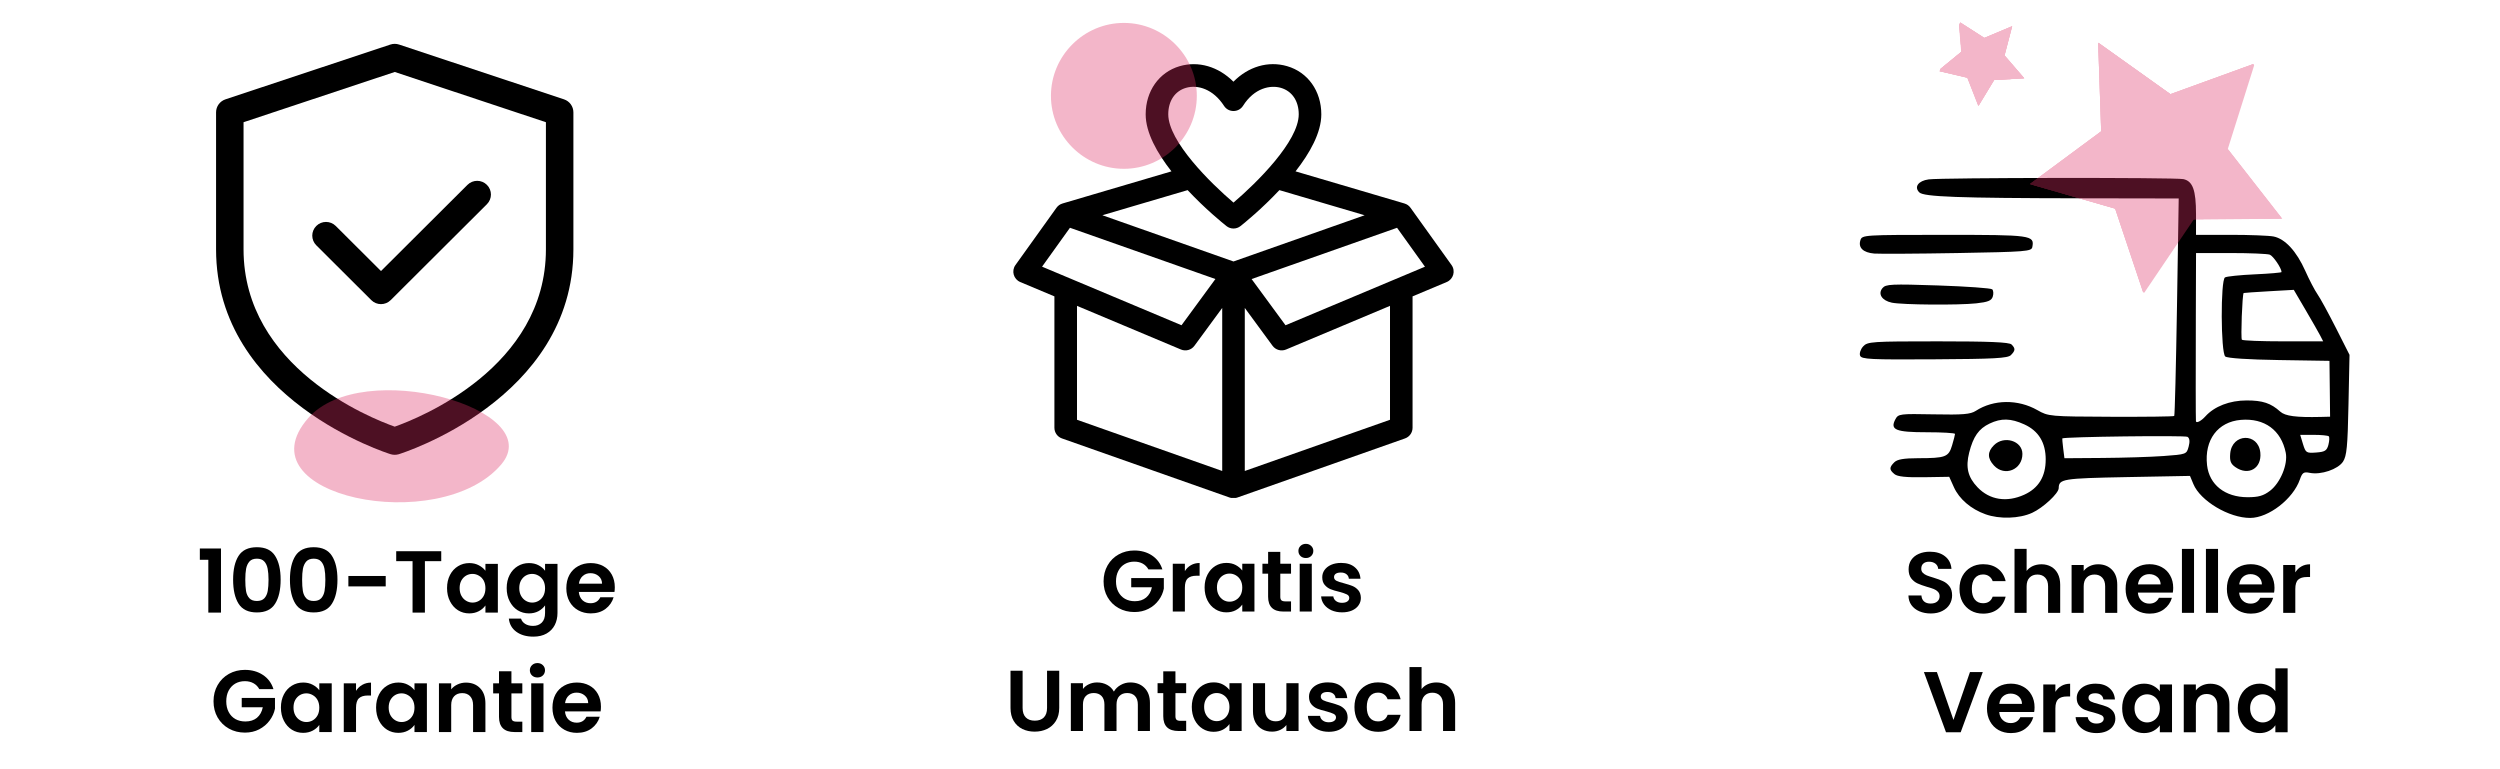 <svg version="1.0" preserveAspectRatio="xMidYMid meet" height="200" viewBox="0 0 487.5 150" zoomAndPan="magnify" width="650" xmlns:xlink="http://www.w3.org/1999/xlink" xmlns="http://www.w3.org/2000/svg"><defs><filter id="e144234774" height="100%" width="100%" y="0%" x="0%"><feColorMatrix color-interpolation-filters="sRGB" values="0 0 0 0 1 0 0 0 0 1 0 0 0 0 1 0 0 0 1 0"></feColorMatrix></filter><g></g><clipPath id="5bf32ca9e7"><path clip-rule="nonzero" d="M 42.133 8.535 L 111.812 8.535 L 111.812 88.703 L 42.133 88.703 Z M 42.133 8.535"></path></clipPath><clipPath id="bd2d0c49b4"><path clip-rule="nonzero" d="M 368 34.594 L 458.191 34.594 L 458.191 101 L 368 101 Z M 368 34.594"></path></clipPath><clipPath id="45117ccb9c"><path clip-rule="nonzero" d="M 362.289 45 L 397 45 L 397 50 L 362.289 50 Z M 362.289 45"></path></clipPath><clipPath id="2a27a26456"><path clip-rule="nonzero" d="M 362.289 66 L 393 66 L 393 71 L 362.289 71 Z M 362.289 66"></path></clipPath><clipPath id="02faec0996"><path clip-rule="nonzero" d="M 387 0.078 L 454 0.078 L 454 62 L 387 62 Z M 387 0.078"></path></clipPath><mask id="d652ae49ca"><g filter="url(#e144234774)"><rect fill-opacity="0.35" height="180" y="-15" fill="#000000" width="585" x="-48.75"></rect></g></mask><clipPath id="d257d88b72"><path clip-rule="nonzero" d="M 9 8 L 59 8 L 59 58 L 9 58 Z M 9 8"></path></clipPath><clipPath id="5d4ab582b8"><path clip-rule="nonzero" d="M 0.328 20.035 L 43.895 -3.355 L 66.223 38.234 L 22.652 61.621 Z M 0.328 20.035"></path></clipPath><clipPath id="ea2d9e302c"><path clip-rule="nonzero" d="M 0.328 20.035 L 43.895 -3.355 L 66.223 38.234 L 22.652 61.621 Z M 0.328 20.035"></path></clipPath><clipPath id="9ea817b320"><path clip-rule="nonzero" d="M 8 8 L 58 8 L 58 58 L 8 58 Z M 8 8"></path></clipPath><clipPath id="054b22bd2c"><path clip-rule="nonzero" d="M 0.328 20.035 L 43.895 -3.355 L 66.223 38.234 L 22.652 61.621 Z M 0.328 20.035"></path></clipPath><clipPath id="a79a2447fa"><path clip-rule="nonzero" d="M 0.328 20.035 L 43.895 -3.355 L 66.223 38.234 L 22.652 61.621 Z M 0.328 20.035"></path></clipPath><clipPath id="f04bcfc4e1"><rect height="62" y="0" width="67" x="0"></rect></clipPath><mask id="a1825cc8bf"><g filter="url(#e144234774)"><rect fill-opacity="0.35" height="180" y="-15" fill="#000000" width="585" x="-48.75"></rect></g></mask><clipPath id="d59e4e205d"><path clip-rule="nonzero" d="M 1 3 L 19 3 L 19 20 L 1 20 Z M 1 3"></path></clipPath><clipPath id="1177c77cc6"><path clip-rule="nonzero" d="M 22.016 6.504 L 15.301 22.375 L 0.812 16.246 L 7.527 0.375 Z M 22.016 6.504"></path></clipPath><clipPath id="1e97916026"><path clip-rule="nonzero" d="M 22.016 6.504 L 15.301 22.375 L 0.812 16.246 L 7.527 0.375 Z M 22.016 6.504"></path></clipPath><clipPath id="58212ce6c9"><rect height="23" y="0" width="23" x="0"></rect></clipPath><clipPath id="a57d27e767"><path clip-rule="nonzero" d="M 197 12 L 284 12 L 284 97.102 L 197 97.102 Z M 197 12"></path></clipPath><mask id="d6cb30b59e"><g filter="url(#e144234774)"><rect fill-opacity="0.35" height="180" y="-15" fill="#000000" width="585" x="-48.75"></rect></g></mask><clipPath id="db59c1ddf0"><path clip-rule="nonzero" d="M 0.934 0.469 L 29.402 0.469 L 29.402 28.922 L 0.934 28.922 Z M 0.934 0.469"></path></clipPath><clipPath id="2aa76640a9"><rect height="29" y="0" width="30" x="0"></rect></clipPath><mask id="d7ae0ee74d"><g filter="url(#e144234774)"><rect fill-opacity="0.35" height="180" y="-15" fill="#000000" width="585" x="-48.75"></rect></g></mask><clipPath id="578064fd67"><path clip-rule="nonzero" d="M 50 37 L 51 37 L 51 38 L 50 38 Z M 50 37"></path></clipPath><clipPath id="7928906a2f"><path clip-rule="nonzero" d="M 17.285 -0.25 L 70.664 17.297 L 50.539 78.508 L -2.84 60.961 Z M 17.285 -0.25"></path></clipPath><clipPath id="6733739865"><path clip-rule="nonzero" d="M 17.285 -0.25 L 70.664 17.297 L 50.539 78.508 L -2.84 60.961 Z M 17.285 -0.25"></path></clipPath><clipPath id="0cd072e718"><path clip-rule="nonzero" d="M 14 27 L 57 27 L 57 49 L 14 49 Z M 14 27"></path></clipPath><clipPath id="669e379fb7"><path clip-rule="nonzero" d="M 17.285 -0.25 L 70.664 17.297 L 50.539 78.508 L -2.84 60.961 Z M 17.285 -0.25"></path></clipPath><clipPath id="f1e8fdf6b2"><path clip-rule="nonzero" d="M 17.285 -0.25 L 70.664 17.297 L 50.539 78.508 L -2.84 60.961 Z M 17.285 -0.25"></path></clipPath><clipPath id="379ca7bf24"><rect height="74" y="0" width="74" x="0"></rect></clipPath><clipPath id="dec3500797"><rect height="48" y="0" width="85" x="0"></rect></clipPath><clipPath id="e28ed74ba4"><rect height="48" y="0" width="91" x="0"></rect></clipPath><clipPath id="85635a5499"><rect height="48" y="0" width="82" x="0"></rect></clipPath></defs><g clip-path="url(#5bf32ca9e7)"><path fill-rule="nonzero" fill-opacity="1" d="M 109.98 19.371 L 77.82 8.688 C 77.266 8.504 76.676 8.504 76.121 8.688 L 43.965 19.371 C 42.871 19.738 42.133 20.754 42.133 21.906 L 42.133 48.617 C 42.133 77.977 75.855 88.473 76.199 88.578 C 76.449 88.652 76.711 88.688 76.973 88.688 C 77.234 88.688 77.496 88.652 77.746 88.578 C 78.09 88.473 111.812 77.977 111.812 48.617 L 111.812 21.906 C 111.812 20.754 111.074 19.738 109.98 19.371 Z M 106.453 48.617 C 106.453 71.672 81.715 81.523 76.973 83.199 C 72.23 81.523 47.492 71.672 47.492 48.617 L 47.492 23.832 L 76.973 14.035 L 106.453 23.832 Z M 106.453 48.617" fill="#000000"></path></g><path fill-rule="nonzero" fill-opacity="1" d="M 65.469 44.059 C 64.418 43.016 62.727 43.016 61.68 44.059 C 60.629 45.105 60.629 46.793 61.68 47.836 L 72.398 58.52 C 72.922 59.043 73.605 59.305 74.293 59.305 C 74.977 59.305 75.664 59.043 76.188 58.52 L 94.945 39.824 C 95.996 38.777 95.996 37.09 94.945 36.047 C 93.898 35 92.207 35 91.156 36.047 L 74.293 52.855 Z M 65.469 44.059" fill="#000000"></path><g clip-path="url(#bd2d0c49b4)"><path fill-rule="nonzero" fill-opacity="1" d="M 455.508 63.957 L 458.156 69.195 L 457.953 78.941 C 457.793 87.074 457.609 88.91 456.891 90.016 C 455.906 91.516 452.586 92.645 450.406 92.207 C 449.215 91.969 448.953 92.145 448.473 93.508 C 447.16 97.289 442.387 100.984 438.797 100.996 C 434.672 101.02 429.062 97.676 427.707 94.387 L 427.047 92.801 L 414.695 93.035 C 402.172 93.277 401.477 93.395 401.449 95.195 C 401.426 96.215 398.391 99.031 396.27 100 C 393.762 101.148 389.902 101.262 387.168 100.281 C 384.344 99.277 382.047 97.305 381.016 95.016 L 380.098 92.977 L 375.164 93.059 C 371.668 93.113 369.996 92.938 369.418 92.449 C 368.387 91.598 368.379 91.16 369.383 90.152 C 369.969 89.57 371.215 89.355 374.062 89.348 C 379.391 89.34 379.977 89.117 380.656 86.848 C 380.969 85.797 381.23 84.789 381.23 84.613 C 381.23 84.438 378.75 84.289 375.73 84.289 C 369.641 84.289 368.504 83.816 369.605 81.75 C 370.168 80.703 370.477 80.668 377.098 80.797 C 382.75 80.91 384.234 80.789 385.273 80.121 C 388.754 77.871 393.5 77.816 397.297 79.98 C 399.426 81.195 399.703 81.223 411.621 81.27 C 418.305 81.297 423.863 81.23 423.973 81.113 C 424.086 81.004 424.32 71.414 424.512 59.805 L 424.848 38.703 L 405.691 38.668 C 381.801 38.629 375.133 38.383 374.262 37.512 C 373.203 36.453 374.066 35.258 376.09 34.98 C 378.668 34.637 424.129 34.59 425.75 34.926 C 427.59 35.32 428.223 37.066 428.223 41.77 L 428.223 45.793 L 434.98 45.793 C 438.691 45.793 442.461 45.941 443.348 46.117 C 445.578 46.562 447.809 48.973 449.516 52.789 C 450.309 54.574 451.387 56.633 451.906 57.371 C 452.426 58.105 454.043 61.07 455.504 63.953 Z M 454.367 81.254 L 454.309 75.812 L 454.246 70.367 L 444.418 70.211 C 438.387 70.117 434.332 69.848 433.926 69.516 C 433.047 68.781 432.992 54.645 433.871 54.098 C 434.203 53.895 436.816 53.625 439.688 53.496 C 442.551 53.367 444.902 53.164 444.902 53.051 C 444.902 52.309 443.285 49.918 442.605 49.66 C 442.152 49.488 438.73 49.344 435.004 49.344 L 428.227 49.344 L 428.188 61.371 C 428.152 72.359 428.16 81.82 428.207 82.141 C 428.273 82.59 429.227 82.105 430.039 81.203 C 431.812 79.234 434.785 78.086 438.098 78.086 C 441.23 78.086 442.816 78.613 444.648 80.266 C 445.617 81.141 447.746 81.414 452.543 81.301 Z M 454.039 86.73 C 454.234 85.98 454.27 85.242 454.113 85.082 C 453.957 84.926 452.637 84.797 451.184 84.797 L 448.539 84.797 L 449.082 86.594 C 449.609 88.305 449.734 88.383 451.656 88.242 C 453.367 88.113 453.73 87.883 454.043 86.73 Z M 453.02 66.562 L 452.434 65.422 C 452.109 64.801 450.816 62.539 449.566 60.406 L 447.289 56.52 L 442.43 56.797 C 439.754 56.953 437.547 57.102 437.512 57.137 C 437.242 57.379 436.918 65.996 437.168 66.246 C 437.344 66.422 440.984 66.562 445.254 66.562 L 453.023 66.562 Z M 442.66 95.699 C 444.672 94.16 446.168 90.531 445.723 88.285 C 444.844 83.887 441.578 81.492 436.984 81.875 C 432.473 82.246 429.824 85.785 430.375 90.707 C 430.809 94.531 433.875 96.949 438.277 96.957 C 440.414 96.957 441.371 96.68 442.66 95.699 Z M 426.785 87.102 C 427.055 86.086 426.98 85.461 426.57 85.184 C 426.098 84.867 402.414 85.172 402.145 85.492 C 402.117 85.527 402.199 86.414 402.324 87.457 L 402.562 89.355 L 409.957 89.301 C 414.027 89.273 419.391 89.105 421.871 88.926 C 426.344 88.598 426.383 88.586 426.781 87.102 Z M 398.914 89.613 C 398.914 86.305 397.527 84.023 394.734 82.754 C 392.102 81.559 390.242 81.512 387.965 82.598 C 385.855 83.602 384.785 85.121 383.988 88.262 C 383.266 91.125 383.734 93.051 385.625 95.027 C 387.977 97.492 391.32 98.02 394.734 96.465 C 397.523 95.195 398.91 92.914 398.91 89.609 Z M 398.914 89.613" fill="#000000"></path></g><path fill-rule="nonzero" fill-opacity="1" d="M 440.766 88.281 C 441.062 91.344 438.422 92.863 435.887 91.078 C 434.984 90.449 434.77 89.875 434.891 88.438 C 435.227 84.465 440.387 84.328 440.766 88.281 Z M 440.766 88.281" fill="#000000"></path><g clip-path="url(#45117ccb9c)"><path fill-rule="nonzero" fill-opacity="1" d="M 379.18 45.797 C 396.23 45.797 396.742 45.863 396.301 48.18 C 396.137 49.027 395.074 49.105 381.734 49.344 C 373.816 49.484 366.5 49.523 365.48 49.445 C 363.312 49.262 362.312 48.297 362.781 46.836 C 363.105 45.816 363.426 45.797 379.18 45.797 Z M 379.18 45.797" fill="#000000"></path></g><g clip-path="url(#2a27a26456)"><path fill-rule="nonzero" fill-opacity="1" d="M 392.25 67.172 C 393.035 67.961 393.008 68.359 392.121 69.25 C 391.512 69.859 388.844 70 377.203 70.066 C 364.691 70.145 362.988 70.062 362.719 69.352 C 362.547 68.914 362.812 68.105 363.309 67.555 C 364.16 66.617 364.934 66.562 377.922 66.562 C 387.914 66.562 391.801 66.727 392.246 67.172 Z M 392.25 67.172" fill="#000000"></path></g><path fill-rule="nonzero" fill-opacity="1" d="M 388.812 86.824 C 390.773 84.855 394.371 85.953 394.371 88.52 C 394.371 91.59 390.902 93.008 388.828 90.781 C 387.527 89.379 387.52 88.109 388.816 86.82 Z M 388.812 86.824" fill="#000000"></path><path fill-rule="nonzero" fill-opacity="1" d="M 388.484 56.418 C 388.719 56.648 388.766 57.289 388.59 57.836 C 388.348 58.625 387.66 58.902 385.383 59.152 C 381.863 59.531 370.918 59.445 368.902 59.02 C 366.969 58.613 366.141 57.309 367.086 56.176 C 367.727 55.406 368.797 55.359 377.926 55.664 C 383.488 55.852 388.246 56.191 388.484 56.418 Z M 388.484 56.418" fill="#000000"></path><g clip-path="url(#02faec0996)"><g mask="url(#d652ae49ca)"><g transform="matrix(1, 0, 0, 1, 387, -0)"><g clip-path="url(#f04bcfc4e1)"><g clip-path="url(#d257d88b72)"><g clip-path="url(#5d4ab582b8)"><g clip-path="url(#ea2d9e302c)"><path fill-rule="nonzero" fill-opacity="1" d="M 22.316 8.41 L 36.379 18.445 L 52.621 12.551 L 47.426 29.035 L 58.062 42.656 L 40.781 42.805 L 31.098 57.129 L 25.617 40.746 L 9.012 35.961 L 22.902 25.684 Z M 22.316 8.41" fill="#dd2e63"></path></g></g></g><g clip-path="url(#9ea817b320)"><g clip-path="url(#054b22bd2c)"><g clip-path="url(#a79a2447fa)"><path fill-rule="nonzero" fill-opacity="1" d="M 22.141 8.336 L 36.215 18.367 L 52.453 12.469 L 47.258 28.957 L 57.887 42.578 L 40.605 42.73 L 30.934 57.051 L 25.449 40.664 L 8.836 35.887 L 22.727 25.609 Z M 22.141 8.336" fill="#dd2e63"></path><path fill-rule="nonzero" fill-opacity="1" d="M 22.141 8.336 L 36.215 18.367 L 52.453 12.469 L 47.258 28.957 L 57.887 42.578 L 40.605 42.73 L 30.934 57.051 L 25.449 40.664 L 8.836 35.887 L 22.727 25.609 Z M 22.141 8.336" fill="#dd2e63"></path><path fill-rule="nonzero" fill-opacity="1" d="M 22.141 8.336 L 36.215 18.367 L 52.453 12.469 L 47.258 28.957 L 57.887 42.578 L 40.605 42.73 L 30.934 57.051 L 25.449 40.664 L 8.836 35.887 L 22.727 25.609 Z M 22.141 8.336" fill="#dd2e63"></path></g></g></g></g></g></g></g><g mask="url(#a1825cc8bf)"><g transform="matrix(1, 0, 0, 1, 376, 1)"><g clip-path="url(#58212ce6c9)"><g clip-path="url(#d59e4e205d)"><g clip-path="url(#1177c77cc6)"><g clip-path="url(#1e97916026)"><path fill-rule="nonzero" fill-opacity="1" d="M 18.664 14.277 L 12.797 14.617 L 9.75 19.645 L 7.609 14.168 L 1.887 12.828 L 6.434 9.102 L 5.941 3.238 L 10.891 6.41 L 16.312 4.137 L 14.824 9.824 Z M 18.664 14.277" fill="#dd2e63"></path><path fill-rule="nonzero" fill-opacity="1" d="M 18.727 14.258 L 12.859 14.602 L 9.812 19.633 L 7.672 14.152 L 1.945 12.809 L 6.496 9.082 L 6.004 3.223 L 10.953 6.398 L 16.375 4.117 L 14.887 9.805 Z M 18.727 14.258" fill="#dd2e63"></path><path fill-rule="nonzero" fill-opacity="1" d="M 18.727 14.258 L 12.859 14.602 L 9.812 19.633 L 7.672 14.152 L 1.945 12.809 L 6.496 9.082 L 6.004 3.223 L 10.953 6.398 L 16.375 4.117 L 14.887 9.805 Z M 18.727 14.258" fill="#dd2e63"></path><path fill-rule="nonzero" fill-opacity="1" d="M 18.727 14.258 L 12.859 14.602 L 9.812 19.633 L 7.672 14.152 L 1.945 12.809 L 6.496 9.082 L 6.004 3.223 L 10.953 6.398 L 16.375 4.117 L 14.887 9.805 Z M 18.727 14.258" fill="#dd2e63"></path></g></g></g></g></g></g><g clip-path="url(#a57d27e767)"><path fill-rule="nonzero" fill-opacity="1" d="M 283.051 51.684 L 275.043 40.508 C 274.75 40.094 274.332 39.816 273.875 39.684 L 273.875 39.68 L 252.629 33.414 C 255.418 29.848 257.656 25.879 257.656 22.293 C 257.656 17.762 255.039 14.074 250.988 12.902 C 247.277 11.82 243.402 13.008 240.52 15.934 C 237.602 13 233.703 11.828 230.016 12.91 C 226 14.09 223.406 17.773 223.406 22.293 C 223.406 25.879 225.645 29.848 228.434 33.414 L 207.188 39.68 L 207.188 39.684 C 206.73 39.816 206.312 40.094 206.02 40.508 L 198.012 51.684 C 197.188 52.832 197.645 54.449 198.949 54.996 L 205.609 57.793 L 205.609 83.414 C 205.609 84.348 206.199 85.184 207.078 85.492 L 239.797 97.027 C 240.266 97.191 240.777 97.195 241.262 97.027 L 273.98 85.492 C 274.859 85.184 275.449 84.348 275.449 83.414 L 275.449 57.793 L 282.109 54.996 C 283.418 54.445 283.871 52.828 283.051 51.684 Z M 231.258 17.133 C 233.562 16.457 236.586 17.391 238.684 20.641 C 239.551 21.992 241.535 21.984 242.395 20.625 C 244.617 17.113 247.758 16.551 249.766 17.129 C 251.949 17.762 253.254 19.691 253.254 22.289 C 253.254 27.57 245.043 35.664 240.531 39.508 C 236.023 35.664 227.812 27.57 227.812 22.289 C 227.812 19.695 229.098 17.766 231.258 17.133 Z M 239.164 44.086 C 239.965 44.723 241.098 44.723 241.898 44.086 C 242.645 43.5 246.035 40.746 249.48 37.074 L 266.102 41.973 L 240.531 50.988 L 214.965 41.973 L 231.586 37.074 C 235.031 40.746 238.422 43.5 239.164 44.086 Z M 208.641 44.414 L 237.004 54.41 L 230.395 63.422 L 203.203 52 Z M 210.016 59.641 L 230.289 68.156 C 231.227 68.547 232.312 68.25 232.914 67.426 L 238.332 60.047 L 238.332 91.84 L 210.016 81.855 Z M 271.051 81.855 L 242.734 91.84 L 242.734 60.047 L 248.148 67.426 C 248.75 68.246 249.84 68.547 250.777 68.156 L 271.051 59.641 Z M 250.676 63.426 L 244.062 54.414 L 272.426 44.418 L 277.867 52.008 Z M 250.676 63.426" fill="#000000"></path></g><g mask="url(#d6cb30b59e)"><g transform="matrix(1, 0, 0, 1, 204, 4)"><g clip-path="url(#2aa76640a9)"><g clip-path="url(#db59c1ddf0)"><path fill-rule="nonzero" fill-opacity="1" d="M 15.156 28.918 C 7.332 28.918 0.934 22.516 0.934 14.695 C 0.934 6.871 7.332 0.469 15.156 0.469 C 22.98 0.469 29.379 6.871 29.379 14.695 C 29.379 22.516 22.98 28.918 15.156 28.918 Z M 15.156 28.918" fill="#dd2e63"></path></g></g></g></g><g mask="url(#d7ae0ee74d)"><g transform="matrix(1, 0, 0, 1, 43, 49)"><g clip-path="url(#379ca7bf24)"><g clip-path="url(#578064fd67)"><g clip-path="url(#7928906a2f)"><g clip-path="url(#6733739865)"><path fill-rule="evenodd" fill-opacity="1" d="M 50.605 37.695 C 50.488 37.707 50.375 37.719 50.262 37.73" fill="#dd2e63"></path></g></g></g><g clip-path="url(#0cd072e718)"><g clip-path="url(#669e379fb7)"><g clip-path="url(#f1e8fdf6b2)"><path fill-rule="evenodd" fill-opacity="1" d="M 17.094 32.535 C 3.816 47.746 42.699 55.719 54.73 41.582 C 63.969 30.727 27.629 20.465 17.094 32.535 Z M 17.094 32.535" fill="#dd2e63"></path></g></g></g></g></g></g><g transform="matrix(1, 0, 0, 1, 37, 101)"><g clip-path="url(#dec3500797)"><g fill-opacity="1" fill="#000000"><g transform="translate(1.343, 18.457)"><g><path d="M 0.625 -10.297 L 0.625 -12.5 L 4.75 -12.5 L 4.75 0 L 2.281 0 L 2.281 -10.297 Z M 0.625 -10.297"></path></g></g></g><g fill-opacity="1" fill="#000000"><g transform="translate(7.552, 18.457)"><g><path d="M 0.906 -6.422 C 0.906 -8.398 1.258 -9.945 1.969 -11.062 C 2.688 -12.188 3.879 -12.75 5.547 -12.75 C 7.203 -12.75 8.383 -12.188 9.094 -11.062 C 9.812 -9.945 10.172 -8.398 10.172 -6.422 C 10.172 -4.43 9.812 -2.867 9.094 -1.734 C 8.383 -0.598 7.203 -0.031 5.547 -0.031 C 3.879 -0.031 2.688 -0.598 1.969 -1.734 C 1.258 -2.867 0.906 -4.43 0.906 -6.422 Z M 7.812 -6.422 C 7.812 -7.266 7.754 -7.973 7.641 -8.547 C 7.535 -9.129 7.316 -9.602 6.984 -9.969 C 6.66 -10.332 6.18 -10.516 5.547 -10.516 C 4.898 -10.516 4.414 -10.332 4.094 -9.969 C 3.77 -9.602 3.551 -9.129 3.438 -8.547 C 3.332 -7.973 3.281 -7.266 3.281 -6.422 C 3.281 -5.547 3.328 -4.812 3.422 -4.219 C 3.523 -3.633 3.742 -3.16 4.078 -2.797 C 4.41 -2.441 4.898 -2.266 5.547 -2.266 C 6.18 -2.266 6.664 -2.441 7 -2.797 C 7.332 -3.16 7.551 -3.633 7.656 -4.219 C 7.758 -4.812 7.812 -5.547 7.812 -6.422 Z M 7.812 -6.422"></path></g></g></g><g fill-opacity="1" fill="#000000"><g transform="translate(18.633, 18.457)"><g><path d="M 0.906 -6.422 C 0.906 -8.398 1.258 -9.945 1.969 -11.062 C 2.688 -12.188 3.879 -12.75 5.547 -12.75 C 7.203 -12.75 8.383 -12.188 9.094 -11.062 C 9.812 -9.945 10.172 -8.398 10.172 -6.422 C 10.172 -4.43 9.812 -2.867 9.094 -1.734 C 8.383 -0.598 7.203 -0.031 5.547 -0.031 C 3.879 -0.031 2.688 -0.598 1.969 -1.734 C 1.258 -2.867 0.906 -4.43 0.906 -6.422 Z M 7.812 -6.422 C 7.812 -7.266 7.754 -7.973 7.641 -8.547 C 7.535 -9.129 7.316 -9.602 6.984 -9.969 C 6.66 -10.332 6.18 -10.516 5.547 -10.516 C 4.898 -10.516 4.414 -10.332 4.094 -9.969 C 3.77 -9.602 3.551 -9.129 3.438 -8.547 C 3.332 -7.973 3.281 -7.266 3.281 -6.422 C 3.281 -5.547 3.328 -4.812 3.422 -4.219 C 3.523 -3.633 3.742 -3.16 4.078 -2.797 C 4.41 -2.441 4.898 -2.266 5.547 -2.266 C 6.18 -2.266 6.664 -2.441 7 -2.797 C 7.332 -3.16 7.551 -3.633 7.656 -4.219 C 7.758 -4.812 7.812 -5.547 7.812 -6.422 Z M 7.812 -6.422"></path></g></g></g><g fill-opacity="1" fill="#000000"><g transform="translate(29.714, 18.457)"><g><path d="M 8.5 -7.141 L 8.5 -5.109 L 1.219 -5.109 L 1.219 -7.141 Z M 8.5 -7.141"></path></g></g></g><g fill-opacity="1" fill="#000000"><g transform="translate(39.714, 18.457)"><g><path d="M 9.328 -11.969 L 9.328 -10.031 L 6.141 -10.031 L 6.141 0 L 3.734 0 L 3.734 -10.031 L 0.547 -10.031 L 0.547 -11.969 Z M 9.328 -11.969"></path></g></g></g><g fill-opacity="1" fill="#000000"><g transform="translate(49.612, 18.457)"><g><path d="M 0.562 -4.781 C 0.562 -5.75 0.754 -6.602 1.141 -7.344 C 1.523 -8.082 2.047 -8.648 2.703 -9.047 C 3.359 -9.453 4.094 -9.656 4.906 -9.656 C 5.613 -9.656 6.234 -9.508 6.766 -9.219 C 7.297 -8.938 7.723 -8.582 8.047 -8.156 L 8.047 -9.5 L 10.469 -9.5 L 10.469 0 L 8.047 0 L 8.047 -1.391 C 7.734 -0.941 7.305 -0.57 6.766 -0.281 C 6.223 0.008 5.598 0.156 4.891 0.156 C 4.086 0.156 3.359 -0.047 2.703 -0.453 C 2.047 -0.867 1.523 -1.453 1.141 -2.203 C 0.754 -2.953 0.562 -3.812 0.562 -4.781 Z M 8.047 -4.75 C 8.047 -5.332 7.93 -5.832 7.703 -6.25 C 7.473 -6.664 7.16 -6.984 6.766 -7.203 C 6.379 -7.43 5.969 -7.547 5.531 -7.547 C 5.082 -7.547 4.664 -7.438 4.281 -7.219 C 3.906 -7 3.598 -6.68 3.359 -6.266 C 3.129 -5.848 3.016 -5.352 3.016 -4.781 C 3.016 -4.207 3.129 -3.707 3.359 -3.281 C 3.598 -2.852 3.91 -2.523 4.297 -2.297 C 4.68 -2.066 5.094 -1.953 5.531 -1.953 C 5.969 -1.953 6.379 -2.062 6.766 -2.281 C 7.16 -2.508 7.473 -2.832 7.703 -3.25 C 7.93 -3.664 8.047 -4.164 8.047 -4.75 Z M 8.047 -4.75"></path></g></g></g><g fill-opacity="1" fill="#000000"><g transform="translate(61.241, 18.457)"><g><path d="M 4.906 -9.656 C 5.613 -9.656 6.234 -9.516 6.766 -9.234 C 7.305 -8.953 7.734 -8.594 8.047 -8.156 L 8.047 -9.5 L 10.469 -9.5 L 10.469 0.062 C 10.469 0.945 10.289 1.734 9.938 2.422 C 9.582 3.117 9.051 3.672 8.344 4.078 C 7.633 4.484 6.773 4.688 5.766 4.688 C 4.41 4.688 3.301 4.367 2.438 3.734 C 1.582 3.109 1.098 2.254 0.984 1.172 L 3.359 1.172 C 3.484 1.598 3.754 1.941 4.172 2.203 C 4.586 2.461 5.098 2.594 5.703 2.594 C 6.398 2.594 6.961 2.383 7.391 1.969 C 7.828 1.551 8.047 0.914 8.047 0.062 L 8.047 -1.406 C 7.734 -0.957 7.305 -0.582 6.766 -0.281 C 6.223 0.008 5.602 0.156 4.906 0.156 C 4.102 0.156 3.367 -0.047 2.703 -0.453 C 2.047 -0.867 1.523 -1.453 1.141 -2.203 C 0.754 -2.953 0.562 -3.812 0.562 -4.781 C 0.562 -5.75 0.754 -6.602 1.141 -7.344 C 1.523 -8.082 2.047 -8.648 2.703 -9.047 C 3.359 -9.453 4.094 -9.656 4.906 -9.656 Z M 8.047 -4.75 C 8.047 -5.332 7.93 -5.832 7.703 -6.25 C 7.473 -6.664 7.16 -6.984 6.766 -7.203 C 6.379 -7.43 5.969 -7.547 5.531 -7.547 C 5.082 -7.547 4.664 -7.438 4.281 -7.219 C 3.906 -7 3.598 -6.68 3.359 -6.266 C 3.129 -5.848 3.016 -5.352 3.016 -4.781 C 3.016 -4.207 3.129 -3.707 3.359 -3.281 C 3.598 -2.852 3.91 -2.523 4.297 -2.297 C 4.68 -2.066 5.094 -1.953 5.531 -1.953 C 5.969 -1.953 6.379 -2.062 6.766 -2.281 C 7.16 -2.508 7.473 -2.832 7.703 -3.25 C 7.93 -3.664 8.047 -4.164 8.047 -4.75 Z M 8.047 -4.75"></path></g></g></g><g fill-opacity="1" fill="#000000"><g transform="translate(72.871, 18.457)"><g><path d="M 10.016 -4.953 C 10.016 -4.609 9.992 -4.301 9.953 -4.031 L 3 -4.031 C 3.062 -3.344 3.301 -2.801 3.719 -2.406 C 4.145 -2.02 4.664 -1.828 5.281 -1.828 C 6.176 -1.828 6.812 -2.211 7.188 -2.984 L 9.781 -2.984 C 9.508 -2.066 8.984 -1.312 8.203 -0.719 C 7.422 -0.133 6.461 0.156 5.328 0.156 C 4.422 0.156 3.602 -0.047 2.875 -0.453 C 2.145 -0.859 1.578 -1.43 1.172 -2.172 C 0.766 -2.922 0.562 -3.781 0.562 -4.75 C 0.562 -5.738 0.758 -6.602 1.156 -7.344 C 1.562 -8.082 2.125 -8.648 2.844 -9.047 C 3.562 -9.453 4.391 -9.656 5.328 -9.656 C 6.234 -9.656 7.039 -9.461 7.75 -9.078 C 8.469 -8.691 9.023 -8.141 9.422 -7.422 C 9.816 -6.703 10.016 -5.879 10.016 -4.953 Z M 7.531 -5.641 C 7.52 -6.266 7.297 -6.758 6.859 -7.125 C 6.422 -7.5 5.891 -7.688 5.266 -7.688 C 4.672 -7.688 4.172 -7.504 3.766 -7.141 C 3.359 -6.785 3.109 -6.285 3.016 -5.641 Z M 7.531 -5.641"></path></g></g></g><g fill-opacity="1" fill="#000000"><g transform="translate(4.043, 41.75)"><g><path d="M 9.516 -8.375 C 9.242 -8.875 8.867 -9.254 8.391 -9.516 C 7.91 -9.785 7.348 -9.922 6.703 -9.922 C 5.992 -9.922 5.363 -9.758 4.812 -9.438 C 4.27 -9.113 3.844 -8.656 3.531 -8.062 C 3.227 -7.469 3.078 -6.781 3.078 -6 C 3.078 -5.195 3.234 -4.5 3.547 -3.906 C 3.859 -3.312 4.297 -2.852 4.859 -2.531 C 5.422 -2.219 6.07 -2.062 6.812 -2.062 C 7.727 -2.062 8.477 -2.301 9.062 -2.781 C 9.645 -3.27 10.023 -3.953 10.203 -4.828 L 6.094 -4.828 L 6.094 -6.656 L 12.578 -6.656 L 12.578 -4.562 C 12.41 -3.727 12.062 -2.957 11.531 -2.25 C 11.008 -1.539 10.332 -0.969 9.5 -0.531 C 8.676 -0.102 7.75 0.109 6.719 0.109 C 5.57 0.109 4.531 -0.148 3.594 -0.672 C 2.664 -1.191 1.93 -1.914 1.391 -2.844 C 0.859 -3.77 0.594 -4.82 0.594 -6 C 0.594 -7.176 0.859 -8.227 1.391 -9.156 C 1.93 -10.094 2.664 -10.82 3.594 -11.344 C 4.531 -11.863 5.566 -12.125 6.703 -12.125 C 8.055 -12.125 9.227 -11.797 10.219 -11.141 C 11.219 -10.484 11.906 -9.562 12.281 -8.375 Z M 9.516 -8.375"></path></g></g></g><g fill-opacity="1" fill="#000000"><g transform="translate(17.217, 41.75)"><g><path d="M 0.562 -4.781 C 0.562 -5.75 0.754 -6.602 1.141 -7.344 C 1.523 -8.082 2.047 -8.648 2.703 -9.047 C 3.359 -9.453 4.094 -9.656 4.906 -9.656 C 5.613 -9.656 6.234 -9.508 6.766 -9.219 C 7.297 -8.938 7.723 -8.582 8.047 -8.156 L 8.047 -9.5 L 10.469 -9.5 L 10.469 0 L 8.047 0 L 8.047 -1.391 C 7.734 -0.941 7.305 -0.57 6.766 -0.281 C 6.223 0.008 5.598 0.156 4.891 0.156 C 4.086 0.156 3.359 -0.047 2.703 -0.453 C 2.047 -0.867 1.523 -1.453 1.141 -2.203 C 0.754 -2.953 0.562 -3.812 0.562 -4.781 Z M 8.047 -4.75 C 8.047 -5.332 7.93 -5.832 7.703 -6.25 C 7.473 -6.664 7.16 -6.984 6.766 -7.203 C 6.379 -7.43 5.969 -7.547 5.531 -7.547 C 5.082 -7.547 4.664 -7.438 4.281 -7.219 C 3.906 -7 3.598 -6.68 3.359 -6.266 C 3.129 -5.848 3.016 -5.352 3.016 -4.781 C 3.016 -4.207 3.129 -3.707 3.359 -3.281 C 3.598 -2.852 3.91 -2.523 4.297 -2.297 C 4.68 -2.066 5.094 -1.953 5.531 -1.953 C 5.969 -1.953 6.379 -2.062 6.766 -2.281 C 7.16 -2.508 7.473 -2.832 7.703 -3.25 C 7.93 -3.664 8.047 -4.164 8.047 -4.75 Z M 8.047 -4.75"></path></g></g></g><g fill-opacity="1" fill="#000000"><g transform="translate(28.847, 41.75)"><g><path d="M 3.578 -8.031 C 3.891 -8.531 4.297 -8.922 4.797 -9.203 C 5.297 -9.492 5.863 -9.641 6.5 -9.641 L 6.5 -7.125 L 5.875 -7.125 C 5.113 -7.125 4.539 -6.945 4.156 -6.594 C 3.77 -6.238 3.578 -5.617 3.578 -4.734 L 3.578 0 L 1.188 0 L 1.188 -9.5 L 3.578 -9.5 Z M 3.578 -8.031"></path></g></g></g><g fill-opacity="1" fill="#000000"><g transform="translate(35.776, 41.75)"><g><path d="M 0.562 -4.781 C 0.562 -5.75 0.754 -6.602 1.141 -7.344 C 1.523 -8.082 2.047 -8.648 2.703 -9.047 C 3.359 -9.453 4.094 -9.656 4.906 -9.656 C 5.613 -9.656 6.234 -9.508 6.766 -9.219 C 7.297 -8.938 7.723 -8.582 8.047 -8.156 L 8.047 -9.5 L 10.469 -9.5 L 10.469 0 L 8.047 0 L 8.047 -1.391 C 7.734 -0.941 7.305 -0.57 6.766 -0.281 C 6.223 0.008 5.598 0.156 4.891 0.156 C 4.086 0.156 3.359 -0.047 2.703 -0.453 C 2.047 -0.867 1.523 -1.453 1.141 -2.203 C 0.754 -2.953 0.562 -3.812 0.562 -4.781 Z M 8.047 -4.75 C 8.047 -5.332 7.93 -5.832 7.703 -6.25 C 7.473 -6.664 7.16 -6.984 6.766 -7.203 C 6.379 -7.43 5.969 -7.547 5.531 -7.547 C 5.082 -7.547 4.664 -7.438 4.281 -7.219 C 3.906 -7 3.598 -6.68 3.359 -6.266 C 3.129 -5.848 3.016 -5.352 3.016 -4.781 C 3.016 -4.207 3.129 -3.707 3.359 -3.281 C 3.598 -2.852 3.91 -2.523 4.297 -2.297 C 4.68 -2.066 5.094 -1.953 5.531 -1.953 C 5.969 -1.953 6.379 -2.062 6.766 -2.281 C 7.16 -2.508 7.473 -2.832 7.703 -3.25 C 7.93 -3.664 8.047 -4.164 8.047 -4.75 Z M 8.047 -4.75"></path></g></g></g><g fill-opacity="1" fill="#000000"><g transform="translate(47.406, 41.75)"><g><path d="M 6.453 -9.641 C 7.586 -9.641 8.504 -9.281 9.203 -8.562 C 9.898 -7.852 10.25 -6.859 10.25 -5.578 L 10.25 0 L 7.844 0 L 7.844 -5.25 C 7.844 -6 7.648 -6.578 7.266 -6.984 C 6.891 -7.391 6.379 -7.594 5.734 -7.594 C 5.066 -7.594 4.539 -7.391 4.156 -6.984 C 3.77 -6.578 3.578 -6 3.578 -5.25 L 3.578 0 L 1.188 0 L 1.188 -9.5 L 3.578 -9.5 L 3.578 -8.328 C 3.898 -8.734 4.312 -9.051 4.812 -9.281 C 5.312 -9.52 5.859 -9.641 6.453 -9.641 Z M 6.453 -9.641"></path></g></g></g><g fill-opacity="1" fill="#000000"><g transform="translate(58.744, 41.75)"><g><path d="M 3.984 -7.531 L 3.984 -2.938 C 3.984 -2.613 4.055 -2.379 4.203 -2.234 C 4.359 -2.098 4.625 -2.031 5 -2.031 L 6.109 -2.031 L 6.109 0 L 4.594 0 C 2.57 0 1.562 -0.984 1.562 -2.953 L 1.562 -7.531 L 0.422 -7.531 L 0.422 -9.5 L 1.562 -9.5 L 1.562 -11.859 L 3.984 -11.859 L 3.984 -9.5 L 6.109 -9.5 L 6.109 -7.531 Z M 3.984 -7.531"></path></g></g></g><g fill-opacity="1" fill="#000000"><g transform="translate(65.4, 41.75)"><g><path d="M 2.406 -10.641 C 1.977 -10.641 1.625 -10.77 1.344 -11.031 C 1.062 -11.301 0.922 -11.641 0.922 -12.047 C 0.922 -12.441 1.062 -12.773 1.344 -13.047 C 1.625 -13.316 1.977 -13.453 2.406 -13.453 C 2.82 -13.453 3.172 -13.316 3.453 -13.047 C 3.734 -12.773 3.875 -12.441 3.875 -12.047 C 3.875 -11.641 3.734 -11.301 3.453 -11.031 C 3.172 -10.77 2.82 -10.641 2.406 -10.641 Z M 3.578 -9.5 L 3.578 0 L 1.188 0 L 1.188 -9.5 Z M 3.578 -9.5"></path></g></g></g><g fill-opacity="1" fill="#000000"><g transform="translate(70.168, 41.75)"><g><path d="M 10.016 -4.953 C 10.016 -4.609 9.992 -4.301 9.953 -4.031 L 3 -4.031 C 3.062 -3.344 3.301 -2.801 3.719 -2.406 C 4.145 -2.02 4.664 -1.828 5.281 -1.828 C 6.176 -1.828 6.812 -2.211 7.188 -2.984 L 9.781 -2.984 C 9.508 -2.066 8.984 -1.312 8.203 -0.719 C 7.422 -0.133 6.461 0.156 5.328 0.156 C 4.422 0.156 3.602 -0.047 2.875 -0.453 C 2.145 -0.859 1.578 -1.43 1.172 -2.172 C 0.766 -2.922 0.562 -3.781 0.562 -4.75 C 0.562 -5.738 0.758 -6.602 1.156 -7.344 C 1.562 -8.082 2.125 -8.648 2.844 -9.047 C 3.562 -9.453 4.391 -9.656 5.328 -9.656 C 6.234 -9.656 7.039 -9.461 7.75 -9.078 C 8.469 -8.691 9.023 -8.141 9.422 -7.422 C 9.816 -6.703 10.016 -5.879 10.016 -4.953 Z M 7.531 -5.641 C 7.52 -6.266 7.297 -6.758 6.859 -7.125 C 6.422 -7.5 5.891 -7.688 5.266 -7.688 C 4.672 -7.688 4.172 -7.504 3.766 -7.141 C 3.359 -6.785 3.109 -6.285 3.016 -5.641 Z M 7.531 -5.641"></path></g></g></g></g></g><g transform="matrix(1, 0, 0, 1, 195, 101)"><g clip-path="url(#e28ed74ba4)"><g fill-opacity="1" fill="#000000"><g transform="translate(19.604, 18.253)"><g><path d="M 9.344 -8.219 C 9.07 -8.707 8.703 -9.082 8.234 -9.344 C 7.766 -9.602 7.211 -9.734 6.578 -9.734 C 5.891 -9.734 5.273 -9.578 4.734 -9.266 C 4.191 -8.953 3.77 -8.504 3.469 -7.922 C 3.164 -7.336 3.016 -6.66 3.016 -5.891 C 3.016 -5.109 3.164 -4.426 3.469 -3.844 C 3.781 -3.258 4.211 -2.805 4.766 -2.484 C 5.316 -2.172 5.957 -2.016 6.688 -2.016 C 7.582 -2.016 8.316 -2.254 8.891 -2.734 C 9.461 -3.211 9.836 -3.879 10.016 -4.734 L 5.984 -4.734 L 5.984 -6.531 L 12.344 -6.531 L 12.344 -4.484 C 12.188 -3.66 11.848 -2.898 11.328 -2.203 C 10.816 -1.504 10.156 -0.945 9.344 -0.531 C 8.531 -0.113 7.617 0.094 6.609 0.094 C 5.473 0.094 4.445 -0.16 3.531 -0.672 C 2.613 -1.18 1.895 -1.891 1.375 -2.797 C 0.852 -3.703 0.594 -4.734 0.594 -5.891 C 0.594 -7.047 0.852 -8.082 1.375 -9 C 1.895 -9.914 2.613 -10.629 3.531 -11.141 C 4.445 -11.648 5.461 -11.906 6.578 -11.906 C 7.91 -11.906 9.062 -11.582 10.031 -10.938 C 11.008 -10.289 11.688 -9.383 12.062 -8.219 Z M 9.344 -8.219"></path></g></g></g><g fill-opacity="1" fill="#000000"><g transform="translate(32.535, 18.253)"><g><path d="M 3.516 -7.891 C 3.816 -8.379 4.211 -8.766 4.703 -9.047 C 5.191 -9.328 5.754 -9.469 6.391 -9.469 L 6.391 -6.984 L 5.766 -6.984 C 5.023 -6.984 4.461 -6.812 4.078 -6.469 C 3.703 -6.125 3.516 -5.52 3.516 -4.656 L 3.516 0 L 1.156 0 L 1.156 -9.328 L 3.516 -9.328 Z M 3.516 -7.891"></path></g></g></g><g fill-opacity="1" fill="#000000"><g transform="translate(39.336, 18.253)"><g><path d="M 0.562 -4.703 C 0.562 -5.641 0.75 -6.473 1.125 -7.203 C 1.5 -7.93 2.008 -8.492 2.656 -8.891 C 3.301 -9.285 4.02 -9.484 4.812 -9.484 C 5.508 -9.484 6.117 -9.344 6.641 -9.062 C 7.16 -8.781 7.582 -8.426 7.906 -8 L 7.906 -9.328 L 10.281 -9.328 L 10.281 0 L 7.906 0 L 7.906 -1.359 C 7.594 -0.922 7.172 -0.555 6.641 -0.266 C 6.109 0.016 5.492 0.156 4.797 0.156 C 4.016 0.156 3.301 -0.047 2.656 -0.453 C 2.008 -0.859 1.5 -1.426 1.125 -2.156 C 0.75 -2.895 0.562 -3.742 0.562 -4.703 Z M 7.906 -4.672 C 7.906 -5.242 7.789 -5.734 7.562 -6.141 C 7.332 -6.547 7.023 -6.859 6.641 -7.078 C 6.266 -7.297 5.859 -7.406 5.422 -7.406 C 4.984 -7.406 4.578 -7.297 4.203 -7.078 C 3.836 -6.867 3.539 -6.562 3.312 -6.156 C 3.082 -5.75 2.969 -5.266 2.969 -4.703 C 2.969 -4.141 3.082 -3.645 3.312 -3.219 C 3.539 -2.801 3.844 -2.477 4.219 -2.25 C 4.594 -2.031 4.992 -1.922 5.422 -1.922 C 5.859 -1.922 6.266 -2.031 6.641 -2.25 C 7.023 -2.469 7.332 -2.781 7.562 -3.188 C 7.789 -3.602 7.906 -4.098 7.906 -4.672 Z M 7.906 -4.672"></path></g></g></g><g fill-opacity="1" fill="#000000"><g transform="translate(50.751, 18.253)"><g><path d="M 3.906 -7.391 L 3.906 -2.875 C 3.906 -2.562 3.977 -2.332 4.125 -2.188 C 4.281 -2.051 4.539 -1.984 4.906 -1.984 L 6 -1.984 L 6 0 L 4.516 0 C 2.523 0 1.531 -0.961 1.531 -2.891 L 1.531 -7.391 L 0.422 -7.391 L 0.422 -9.328 L 1.531 -9.328 L 1.531 -11.641 L 3.906 -11.641 L 3.906 -9.328 L 6 -9.328 L 6 -7.391 Z M 3.906 -7.391"></path></g></g></g><g fill-opacity="1" fill="#000000"><g transform="translate(57.284, 18.253)"><g><path d="M 2.359 -10.438 C 1.941 -10.438 1.594 -10.566 1.312 -10.828 C 1.039 -11.098 0.906 -11.43 0.906 -11.828 C 0.906 -12.211 1.039 -12.535 1.312 -12.797 C 1.594 -13.066 1.941 -13.203 2.359 -13.203 C 2.773 -13.203 3.117 -13.066 3.391 -12.797 C 3.672 -12.535 3.812 -12.211 3.812 -11.828 C 3.812 -11.43 3.672 -11.098 3.391 -10.828 C 3.117 -10.566 2.773 -10.438 2.359 -10.438 Z M 3.516 -9.328 L 3.516 0 L 1.156 0 L 1.156 -9.328 Z M 3.516 -9.328"></path></g></g></g><g fill-opacity="1" fill="#000000"><g transform="translate(61.964, 18.253)"><g><path d="M 4.734 0.156 C 3.973 0.156 3.285 0.02 2.672 -0.25 C 2.066 -0.531 1.586 -0.906 1.234 -1.375 C 0.879 -1.852 0.688 -2.379 0.656 -2.953 L 3.031 -2.953 C 3.07 -2.586 3.25 -2.285 3.562 -2.047 C 3.875 -1.816 4.258 -1.703 4.719 -1.703 C 5.164 -1.703 5.516 -1.789 5.766 -1.969 C 6.016 -2.145 6.141 -2.375 6.141 -2.656 C 6.141 -2.957 5.984 -3.188 5.672 -3.344 C 5.367 -3.5 4.883 -3.664 4.219 -3.844 C 3.52 -4.008 2.945 -4.18 2.5 -4.359 C 2.062 -4.535 1.68 -4.812 1.359 -5.188 C 1.035 -5.562 0.875 -6.062 0.875 -6.688 C 0.875 -7.207 1.02 -7.676 1.312 -8.094 C 1.613 -8.52 2.039 -8.859 2.594 -9.109 C 3.156 -9.359 3.812 -9.484 4.562 -9.484 C 5.676 -9.484 6.562 -9.203 7.219 -8.641 C 7.883 -8.086 8.254 -7.344 8.328 -6.406 L 6.062 -6.406 C 6.031 -6.77 5.875 -7.062 5.594 -7.281 C 5.32 -7.5 4.957 -7.609 4.5 -7.609 C 4.07 -7.609 3.742 -7.531 3.516 -7.375 C 3.285 -7.219 3.172 -7 3.172 -6.719 C 3.172 -6.406 3.328 -6.164 3.641 -6 C 3.953 -5.844 4.441 -5.68 5.109 -5.516 C 5.773 -5.336 6.328 -5.16 6.766 -4.984 C 7.203 -4.805 7.582 -4.531 7.906 -4.156 C 8.227 -3.781 8.395 -3.281 8.406 -2.656 C 8.406 -2.125 8.254 -1.645 7.953 -1.219 C 7.66 -0.789 7.234 -0.453 6.672 -0.203 C 6.117 0.035 5.473 0.156 4.734 0.156 Z M 4.734 0.156"></path></g></g></g><g fill-opacity="1" fill="#000000"><g transform="translate(0.925, 41.546)"><g><path d="M 3.484 -11.75 L 3.484 -4.484 C 3.484 -3.68 3.691 -3.066 4.109 -2.641 C 4.523 -2.223 5.109 -2.016 5.859 -2.016 C 6.617 -2.016 7.207 -2.223 7.625 -2.641 C 8.039 -3.066 8.25 -3.68 8.25 -4.484 L 8.25 -11.75 L 10.625 -11.75 L 10.625 -4.5 C 10.625 -3.5 10.406 -2.648 9.969 -1.953 C 9.539 -1.266 8.961 -0.742 8.234 -0.391 C 7.516 -0.047 6.711 0.125 5.828 0.125 C 4.953 0.125 4.156 -0.047 3.438 -0.391 C 2.727 -0.742 2.164 -1.266 1.75 -1.953 C 1.332 -2.648 1.125 -3.5 1.125 -4.5 L 1.125 -11.75 Z M 3.484 -11.75"></path></g></g></g><g fill-opacity="1" fill="#000000"><g transform="translate(12.66, 41.546)"><g><path d="M 12.75 -9.469 C 13.895 -9.469 14.816 -9.113 15.516 -8.406 C 16.223 -7.707 16.578 -6.727 16.578 -5.469 L 16.578 0 L 14.219 0 L 14.219 -5.156 C 14.219 -5.883 14.031 -6.441 13.656 -6.828 C 13.289 -7.211 12.785 -7.406 12.141 -7.406 C 11.504 -7.406 11 -7.211 10.625 -6.828 C 10.25 -6.441 10.062 -5.883 10.062 -5.156 L 10.062 0 L 7.703 0 L 7.703 -5.156 C 7.703 -5.883 7.516 -6.441 7.141 -6.828 C 6.766 -7.211 6.258 -7.406 5.625 -7.406 C 4.977 -7.406 4.461 -7.211 4.078 -6.828 C 3.703 -6.441 3.516 -5.883 3.516 -5.156 L 3.516 0 L 1.156 0 L 1.156 -9.328 L 3.516 -9.328 L 3.516 -8.203 C 3.816 -8.598 4.207 -8.906 4.688 -9.125 C 5.164 -9.352 5.691 -9.469 6.266 -9.469 C 6.992 -9.469 7.645 -9.312 8.219 -9 C 8.789 -8.695 9.234 -8.258 9.547 -7.688 C 9.848 -8.219 10.285 -8.645 10.859 -8.969 C 11.441 -9.301 12.07 -9.469 12.75 -9.469 Z M 12.75 -9.469"></path></g></g></g><g fill-opacity="1" fill="#000000"><g transform="translate(30.304, 41.546)"><g><path d="M 3.906 -7.391 L 3.906 -2.875 C 3.906 -2.562 3.977 -2.332 4.125 -2.188 C 4.281 -2.051 4.539 -1.984 4.906 -1.984 L 6 -1.984 L 6 0 L 4.516 0 C 2.523 0 1.531 -0.961 1.531 -2.891 L 1.531 -7.391 L 0.422 -7.391 L 0.422 -9.328 L 1.531 -9.328 L 1.531 -11.641 L 3.906 -11.641 L 3.906 -9.328 L 6 -9.328 L 6 -7.391 Z M 3.906 -7.391"></path></g></g></g><g fill-opacity="1" fill="#000000"><g transform="translate(36.837, 41.546)"><g><path d="M 0.562 -4.703 C 0.562 -5.641 0.75 -6.473 1.125 -7.203 C 1.5 -7.93 2.008 -8.492 2.656 -8.891 C 3.301 -9.285 4.02 -9.484 4.812 -9.484 C 5.508 -9.484 6.117 -9.344 6.641 -9.062 C 7.16 -8.781 7.582 -8.426 7.906 -8 L 7.906 -9.328 L 10.281 -9.328 L 10.281 0 L 7.906 0 L 7.906 -1.359 C 7.594 -0.922 7.172 -0.555 6.641 -0.266 C 6.109 0.016 5.492 0.156 4.797 0.156 C 4.016 0.156 3.301 -0.047 2.656 -0.453 C 2.008 -0.859 1.5 -1.426 1.125 -2.156 C 0.75 -2.895 0.562 -3.742 0.562 -4.703 Z M 7.906 -4.672 C 7.906 -5.242 7.789 -5.734 7.562 -6.141 C 7.332 -6.547 7.023 -6.859 6.641 -7.078 C 6.266 -7.297 5.859 -7.406 5.422 -7.406 C 4.984 -7.406 4.578 -7.297 4.203 -7.078 C 3.836 -6.867 3.539 -6.562 3.312 -6.156 C 3.082 -5.75 2.969 -5.266 2.969 -4.703 C 2.969 -4.141 3.082 -3.645 3.312 -3.219 C 3.539 -2.801 3.844 -2.477 4.219 -2.25 C 4.594 -2.031 4.992 -1.922 5.422 -1.922 C 5.859 -1.922 6.266 -2.031 6.641 -2.25 C 7.023 -2.469 7.332 -2.781 7.562 -3.188 C 7.789 -3.602 7.906 -4.098 7.906 -4.672 Z M 7.906 -4.672"></path></g></g></g><g fill-opacity="1" fill="#000000"><g transform="translate(48.251, 41.546)"><g><path d="M 9.969 -9.328 L 9.969 0 L 7.594 0 L 7.594 -1.172 C 7.289 -0.773 6.895 -0.457 6.406 -0.219 C 5.914 0.008 5.383 0.125 4.812 0.125 C 4.082 0.125 3.438 -0.031 2.875 -0.344 C 2.312 -0.656 1.867 -1.109 1.547 -1.703 C 1.234 -2.305 1.078 -3.023 1.078 -3.859 L 1.078 -9.328 L 3.438 -9.328 L 3.438 -4.188 C 3.438 -3.445 3.617 -2.879 3.984 -2.484 C 4.359 -2.086 4.867 -1.891 5.516 -1.891 C 6.16 -1.891 6.664 -2.086 7.031 -2.484 C 7.406 -2.879 7.594 -3.445 7.594 -4.188 L 7.594 -9.328 Z M 9.969 -9.328"></path></g></g></g><g fill-opacity="1" fill="#000000"><g transform="translate(59.38, 41.546)"><g><path d="M 4.734 0.156 C 3.973 0.156 3.285 0.02 2.672 -0.25 C 2.066 -0.531 1.586 -0.906 1.234 -1.375 C 0.879 -1.852 0.688 -2.379 0.656 -2.953 L 3.031 -2.953 C 3.07 -2.586 3.25 -2.285 3.562 -2.047 C 3.875 -1.816 4.258 -1.703 4.719 -1.703 C 5.164 -1.703 5.516 -1.789 5.766 -1.969 C 6.016 -2.145 6.141 -2.375 6.141 -2.656 C 6.141 -2.957 5.984 -3.188 5.672 -3.344 C 5.367 -3.5 4.883 -3.664 4.219 -3.844 C 3.52 -4.008 2.945 -4.18 2.5 -4.359 C 2.062 -4.535 1.68 -4.812 1.359 -5.188 C 1.035 -5.562 0.875 -6.062 0.875 -6.688 C 0.875 -7.207 1.02 -7.676 1.312 -8.094 C 1.613 -8.52 2.039 -8.859 2.594 -9.109 C 3.156 -9.359 3.812 -9.484 4.562 -9.484 C 5.676 -9.484 6.562 -9.203 7.219 -8.641 C 7.883 -8.086 8.254 -7.344 8.328 -6.406 L 6.062 -6.406 C 6.031 -6.77 5.875 -7.062 5.594 -7.281 C 5.32 -7.5 4.957 -7.609 4.5 -7.609 C 4.07 -7.609 3.742 -7.531 3.516 -7.375 C 3.285 -7.219 3.172 -7 3.172 -6.719 C 3.172 -6.406 3.328 -6.164 3.641 -6 C 3.953 -5.844 4.441 -5.68 5.109 -5.516 C 5.773 -5.336 6.328 -5.16 6.766 -4.984 C 7.203 -4.805 7.582 -4.531 7.906 -4.156 C 8.227 -3.781 8.395 -3.281 8.406 -2.656 C 8.406 -2.125 8.254 -1.645 7.953 -1.219 C 7.66 -0.789 7.234 -0.453 6.672 -0.203 C 6.117 0.035 5.473 0.156 4.734 0.156 Z M 4.734 0.156"></path></g></g></g><g fill-opacity="1" fill="#000000"><g transform="translate(68.556, 41.546)"><g><path d="M 0.562 -4.672 C 0.562 -5.629 0.754 -6.469 1.141 -7.188 C 1.535 -7.914 2.082 -8.477 2.781 -8.875 C 3.477 -9.281 4.273 -9.484 5.172 -9.484 C 6.328 -9.484 7.285 -9.191 8.047 -8.609 C 8.805 -8.035 9.312 -7.227 9.562 -6.188 L 7.031 -6.188 C 6.895 -6.582 6.664 -6.895 6.344 -7.125 C 6.02 -7.363 5.625 -7.484 5.156 -7.484 C 4.477 -7.484 3.941 -7.238 3.547 -6.75 C 3.16 -6.258 2.969 -5.566 2.969 -4.672 C 2.969 -3.773 3.16 -3.082 3.547 -2.594 C 3.941 -2.113 4.477 -1.875 5.156 -1.875 C 6.102 -1.875 6.727 -2.301 7.031 -3.156 L 9.562 -3.156 C 9.312 -2.145 8.801 -1.336 8.031 -0.734 C 7.27 -0.141 6.316 0.156 5.172 0.156 C 4.273 0.156 3.477 -0.039 2.781 -0.438 C 2.082 -0.844 1.535 -1.406 1.141 -2.125 C 0.754 -2.852 0.562 -3.703 0.562 -4.672 Z M 0.562 -4.672"></path></g></g></g><g fill-opacity="1" fill="#000000"><g transform="translate(78.691, 41.546)"><g><path d="M 6.422 -9.469 C 7.129 -9.469 7.754 -9.312 8.297 -9 C 8.848 -8.695 9.281 -8.242 9.594 -7.641 C 9.906 -7.035 10.062 -6.312 10.062 -5.469 L 10.062 0 L 7.703 0 L 7.703 -5.156 C 7.703 -5.895 7.516 -6.461 7.141 -6.859 C 6.766 -7.266 6.258 -7.469 5.625 -7.469 C 4.977 -7.469 4.461 -7.266 4.078 -6.859 C 3.703 -6.461 3.516 -5.895 3.516 -5.156 L 3.516 0 L 1.156 0 L 1.156 -12.469 L 3.516 -12.469 L 3.516 -8.172 C 3.816 -8.578 4.219 -8.895 4.719 -9.125 C 5.227 -9.352 5.797 -9.469 6.422 -9.469 Z M 6.422 -9.469"></path></g></g></g></g></g><g transform="matrix(1, 0, 0, 1, 370, 101)"><g clip-path="url(#85635a5499)"><g fill-opacity="1" fill="#000000"><g transform="translate(1.286, 18.504)"><g><path d="M 5.219 0.125 C 4.395 0.125 3.656 -0.016 3 -0.297 C 2.344 -0.578 1.82 -0.984 1.438 -1.516 C 1.062 -2.047 0.867 -2.672 0.859 -3.391 L 3.391 -3.391 C 3.422 -2.898 3.586 -2.516 3.891 -2.234 C 4.203 -1.953 4.629 -1.812 5.172 -1.812 C 5.723 -1.812 6.156 -1.941 6.469 -2.203 C 6.781 -2.473 6.938 -2.82 6.938 -3.25 C 6.938 -3.594 6.828 -3.879 6.609 -4.109 C 6.398 -4.336 6.133 -4.516 5.812 -4.641 C 5.5 -4.766 5.062 -4.906 4.5 -5.062 C 3.738 -5.289 3.117 -5.516 2.641 -5.734 C 2.16 -5.953 1.75 -6.281 1.406 -6.719 C 1.062 -7.164 0.891 -7.758 0.891 -8.5 C 0.891 -9.195 1.062 -9.801 1.406 -10.312 C 1.758 -10.832 2.25 -11.227 2.875 -11.5 C 3.508 -11.781 4.227 -11.922 5.031 -11.922 C 6.25 -11.922 7.234 -11.625 7.984 -11.031 C 8.742 -10.445 9.164 -9.629 9.25 -8.578 L 6.656 -8.578 C 6.633 -8.984 6.461 -9.316 6.141 -9.578 C 5.816 -9.836 5.395 -9.969 4.875 -9.969 C 4.406 -9.969 4.035 -9.848 3.766 -9.609 C 3.492 -9.379 3.359 -9.039 3.359 -8.594 C 3.359 -8.281 3.457 -8.02 3.656 -7.812 C 3.863 -7.602 4.125 -7.43 4.438 -7.297 C 4.75 -7.172 5.188 -7.023 5.75 -6.859 C 6.508 -6.629 7.129 -6.398 7.609 -6.172 C 8.098 -5.953 8.516 -5.617 8.859 -5.172 C 9.203 -4.723 9.375 -4.133 9.375 -3.406 C 9.375 -2.77 9.211 -2.18 8.891 -1.641 C 8.566 -1.109 8.086 -0.68 7.453 -0.359 C 6.828 -0.035 6.082 0.125 5.219 0.125 Z M 5.219 0.125"></path></g></g></g><g fill-opacity="1" fill="#000000"><g transform="translate(11.539, 18.504)"><g><path d="M 0.562 -4.672 C 0.562 -5.629 0.754 -6.469 1.141 -7.188 C 1.535 -7.914 2.082 -8.477 2.781 -8.875 C 3.477 -9.281 4.273 -9.484 5.172 -9.484 C 6.328 -9.484 7.285 -9.191 8.047 -8.609 C 8.805 -8.035 9.312 -7.227 9.562 -6.188 L 7.031 -6.188 C 6.895 -6.582 6.664 -6.895 6.344 -7.125 C 6.02 -7.363 5.625 -7.484 5.156 -7.484 C 4.477 -7.484 3.941 -7.238 3.547 -6.75 C 3.16 -6.258 2.969 -5.566 2.969 -4.672 C 2.969 -3.773 3.16 -3.082 3.547 -2.594 C 3.941 -2.113 4.477 -1.875 5.156 -1.875 C 6.102 -1.875 6.727 -2.301 7.031 -3.156 L 9.562 -3.156 C 9.312 -2.145 8.801 -1.336 8.031 -0.734 C 7.27 -0.141 6.316 0.156 5.172 0.156 C 4.273 0.156 3.477 -0.039 2.781 -0.438 C 2.082 -0.844 1.535 -1.406 1.141 -2.125 C 0.754 -2.852 0.562 -3.703 0.562 -4.672 Z M 0.562 -4.672"></path></g></g></g><g fill-opacity="1" fill="#000000"><g transform="translate(21.675, 18.504)"><g><path d="M 6.422 -9.469 C 7.129 -9.469 7.754 -9.312 8.297 -9 C 8.848 -8.695 9.281 -8.242 9.594 -7.641 C 9.906 -7.035 10.062 -6.312 10.062 -5.469 L 10.062 0 L 7.703 0 L 7.703 -5.156 C 7.703 -5.895 7.516 -6.461 7.141 -6.859 C 6.766 -7.266 6.258 -7.469 5.625 -7.469 C 4.977 -7.469 4.461 -7.266 4.078 -6.859 C 3.703 -6.461 3.516 -5.895 3.516 -5.156 L 3.516 0 L 1.156 0 L 1.156 -12.469 L 3.516 -12.469 L 3.516 -8.172 C 3.816 -8.578 4.219 -8.895 4.719 -9.125 C 5.227 -9.352 5.797 -9.469 6.422 -9.469 Z M 6.422 -9.469"></path></g></g></g><g fill-opacity="1" fill="#000000"><g transform="translate(32.803, 18.504)"><g><path d="M 6.328 -9.469 C 7.441 -9.469 8.344 -9.113 9.031 -8.406 C 9.719 -7.707 10.062 -6.727 10.062 -5.469 L 10.062 0 L 7.703 0 L 7.703 -5.156 C 7.703 -5.895 7.516 -6.461 7.141 -6.859 C 6.766 -7.266 6.258 -7.469 5.625 -7.469 C 4.977 -7.469 4.461 -7.266 4.078 -6.859 C 3.703 -6.461 3.516 -5.895 3.516 -5.156 L 3.516 0 L 1.156 0 L 1.156 -9.328 L 3.516 -9.328 L 3.516 -8.172 C 3.828 -8.578 4.227 -8.895 4.719 -9.125 C 5.207 -9.352 5.742 -9.469 6.328 -9.469 Z M 6.328 -9.469"></path></g></g></g><g fill-opacity="1" fill="#000000"><g transform="translate(43.932, 18.504)"><g><path d="M 9.844 -4.875 C 9.844 -4.531 9.816 -4.223 9.766 -3.953 L 2.953 -3.953 C 3.004 -3.285 3.238 -2.758 3.656 -2.375 C 4.07 -1.988 4.582 -1.797 5.188 -1.797 C 6.062 -1.797 6.688 -2.176 7.062 -2.938 L 9.594 -2.938 C 9.332 -2.031 8.816 -1.285 8.047 -0.703 C 7.285 -0.129 6.348 0.156 5.234 0.156 C 4.336 0.156 3.531 -0.039 2.812 -0.438 C 2.102 -0.844 1.551 -1.41 1.156 -2.141 C 0.758 -2.867 0.562 -3.711 0.562 -4.672 C 0.562 -5.629 0.754 -6.473 1.141 -7.203 C 1.535 -7.93 2.086 -8.492 2.797 -8.891 C 3.504 -9.285 4.316 -9.484 5.234 -9.484 C 6.117 -9.484 6.91 -9.289 7.609 -8.906 C 8.316 -8.531 8.863 -7.988 9.25 -7.281 C 9.645 -6.582 9.844 -5.781 9.844 -4.875 Z M 7.391 -5.547 C 7.379 -6.148 7.16 -6.633 6.734 -7 C 6.305 -7.363 5.785 -7.547 5.172 -7.547 C 4.586 -7.547 4.094 -7.367 3.688 -7.016 C 3.289 -6.66 3.051 -6.172 2.969 -5.547 Z M 7.391 -5.547"></path></g></g></g><g fill-opacity="1" fill="#000000"><g transform="translate(54.32, 18.504)"><g><path d="M 3.516 -12.469 L 3.516 0 L 1.156 0 L 1.156 -12.469 Z M 3.516 -12.469"></path></g></g></g><g fill-opacity="1" fill="#000000"><g transform="translate(59, 18.504)"><g><path d="M 3.516 -12.469 L 3.516 0 L 1.156 0 L 1.156 -12.469 Z M 3.516 -12.469"></path></g></g></g><g fill-opacity="1" fill="#000000"><g transform="translate(63.681, 18.504)"><g><path d="M 9.844 -4.875 C 9.844 -4.531 9.816 -4.223 9.766 -3.953 L 2.953 -3.953 C 3.004 -3.285 3.238 -2.758 3.656 -2.375 C 4.07 -1.988 4.582 -1.797 5.188 -1.797 C 6.062 -1.797 6.688 -2.176 7.062 -2.938 L 9.594 -2.938 C 9.332 -2.031 8.816 -1.285 8.047 -0.703 C 7.285 -0.129 6.348 0.156 5.234 0.156 C 4.336 0.156 3.531 -0.039 2.812 -0.438 C 2.102 -0.844 1.551 -1.41 1.156 -2.141 C 0.758 -2.867 0.562 -3.711 0.562 -4.672 C 0.562 -5.629 0.754 -6.473 1.141 -7.203 C 1.535 -7.93 2.086 -8.492 2.797 -8.891 C 3.504 -9.285 4.316 -9.484 5.234 -9.484 C 6.117 -9.484 6.91 -9.289 7.609 -8.906 C 8.316 -8.531 8.863 -7.988 9.25 -7.281 C 9.645 -6.582 9.844 -5.781 9.844 -4.875 Z M 7.391 -5.547 C 7.379 -6.148 7.16 -6.633 6.734 -7 C 6.305 -7.363 5.785 -7.547 5.172 -7.547 C 4.586 -7.547 4.094 -7.367 3.688 -7.016 C 3.289 -6.66 3.051 -6.172 2.969 -5.547 Z M 7.391 -5.547"></path></g></g></g><g fill-opacity="1" fill="#000000"><g transform="translate(74.069, 18.504)"><g><path d="M 3.516 -7.891 C 3.816 -8.379 4.211 -8.766 4.703 -9.047 C 5.191 -9.328 5.754 -9.469 6.391 -9.469 L 6.391 -6.984 L 5.766 -6.984 C 5.023 -6.984 4.461 -6.812 4.078 -6.469 C 3.703 -6.125 3.516 -5.52 3.516 -4.656 L 3.516 0 L 1.156 0 L 1.156 -9.328 L 3.516 -9.328 Z M 3.516 -7.891"></path></g></g></g><g fill-opacity="1" fill="#000000"><g transform="translate(4.926, 41.797)"><g><path d="M 11.719 -11.75 L 7.406 0 L 4.547 0 L 0.234 -11.75 L 2.766 -11.75 L 6 -2.406 L 9.219 -11.75 Z M 11.719 -11.75"></path></g></g></g><g fill-opacity="1" fill="#000000"><g transform="translate(16.896, 41.797)"><g><path d="M 9.844 -4.875 C 9.844 -4.531 9.816 -4.223 9.766 -3.953 L 2.953 -3.953 C 3.004 -3.285 3.238 -2.758 3.656 -2.375 C 4.07 -1.988 4.582 -1.797 5.188 -1.797 C 6.062 -1.797 6.688 -2.176 7.062 -2.938 L 9.594 -2.938 C 9.332 -2.031 8.816 -1.285 8.047 -0.703 C 7.285 -0.129 6.348 0.156 5.234 0.156 C 4.336 0.156 3.531 -0.039 2.812 -0.438 C 2.102 -0.844 1.551 -1.41 1.156 -2.141 C 0.758 -2.867 0.562 -3.711 0.562 -4.672 C 0.562 -5.629 0.754 -6.473 1.141 -7.203 C 1.535 -7.93 2.086 -8.492 2.797 -8.891 C 3.504 -9.285 4.316 -9.484 5.234 -9.484 C 6.117 -9.484 6.91 -9.289 7.609 -8.906 C 8.316 -8.531 8.863 -7.988 9.25 -7.281 C 9.645 -6.582 9.844 -5.781 9.844 -4.875 Z M 7.391 -5.547 C 7.379 -6.148 7.16 -6.633 6.734 -7 C 6.305 -7.363 5.785 -7.547 5.172 -7.547 C 4.586 -7.547 4.094 -7.367 3.688 -7.016 C 3.289 -6.66 3.051 -6.172 2.969 -5.547 Z M 7.391 -5.547"></path></g></g></g><g fill-opacity="1" fill="#000000"><g transform="translate(27.284, 41.797)"><g><path d="M 3.516 -7.891 C 3.816 -8.379 4.211 -8.766 4.703 -9.047 C 5.191 -9.328 5.754 -9.469 6.391 -9.469 L 6.391 -6.984 L 5.766 -6.984 C 5.023 -6.984 4.461 -6.812 4.078 -6.469 C 3.703 -6.125 3.516 -5.52 3.516 -4.656 L 3.516 0 L 1.156 0 L 1.156 -9.328 L 3.516 -9.328 Z M 3.516 -7.891"></path></g></g></g><g fill-opacity="1" fill="#000000"><g transform="translate(34.086, 41.797)"><g><path d="M 4.734 0.156 C 3.973 0.156 3.285 0.02 2.672 -0.25 C 2.066 -0.531 1.586 -0.906 1.234 -1.375 C 0.879 -1.852 0.688 -2.379 0.656 -2.953 L 3.031 -2.953 C 3.07 -2.586 3.25 -2.285 3.562 -2.047 C 3.875 -1.816 4.258 -1.703 4.719 -1.703 C 5.164 -1.703 5.516 -1.789 5.766 -1.969 C 6.016 -2.145 6.141 -2.375 6.141 -2.656 C 6.141 -2.957 5.984 -3.188 5.672 -3.344 C 5.367 -3.5 4.883 -3.664 4.219 -3.844 C 3.52 -4.008 2.945 -4.18 2.5 -4.359 C 2.062 -4.535 1.68 -4.812 1.359 -5.188 C 1.035 -5.562 0.875 -6.062 0.875 -6.688 C 0.875 -7.207 1.02 -7.676 1.312 -8.094 C 1.613 -8.52 2.039 -8.859 2.594 -9.109 C 3.156 -9.359 3.812 -9.484 4.562 -9.484 C 5.676 -9.484 6.562 -9.203 7.219 -8.641 C 7.883 -8.086 8.254 -7.344 8.328 -6.406 L 6.062 -6.406 C 6.031 -6.77 5.875 -7.062 5.594 -7.281 C 5.32 -7.5 4.957 -7.609 4.5 -7.609 C 4.07 -7.609 3.742 -7.531 3.516 -7.375 C 3.285 -7.219 3.172 -7 3.172 -6.719 C 3.172 -6.406 3.328 -6.164 3.641 -6 C 3.953 -5.844 4.441 -5.68 5.109 -5.516 C 5.773 -5.336 6.328 -5.16 6.766 -4.984 C 7.203 -4.805 7.582 -4.531 7.906 -4.156 C 8.227 -3.781 8.395 -3.281 8.406 -2.656 C 8.406 -2.125 8.254 -1.645 7.953 -1.219 C 7.66 -0.789 7.234 -0.453 6.672 -0.203 C 6.117 0.035 5.473 0.156 4.734 0.156 Z M 4.734 0.156"></path></g></g></g><g fill-opacity="1" fill="#000000"><g transform="translate(43.262, 41.797)"><g><path d="M 0.562 -4.703 C 0.562 -5.641 0.75 -6.473 1.125 -7.203 C 1.5 -7.93 2.008 -8.492 2.656 -8.891 C 3.301 -9.285 4.02 -9.484 4.812 -9.484 C 5.508 -9.484 6.117 -9.344 6.641 -9.062 C 7.16 -8.781 7.582 -8.426 7.906 -8 L 7.906 -9.328 L 10.281 -9.328 L 10.281 0 L 7.906 0 L 7.906 -1.359 C 7.594 -0.922 7.172 -0.555 6.641 -0.266 C 6.109 0.016 5.492 0.156 4.797 0.156 C 4.016 0.156 3.301 -0.047 2.656 -0.453 C 2.008 -0.859 1.5 -1.426 1.125 -2.156 C 0.75 -2.895 0.562 -3.742 0.562 -4.703 Z M 7.906 -4.672 C 7.906 -5.242 7.789 -5.734 7.562 -6.141 C 7.332 -6.547 7.023 -6.859 6.641 -7.078 C 6.266 -7.297 5.859 -7.406 5.422 -7.406 C 4.984 -7.406 4.578 -7.297 4.203 -7.078 C 3.836 -6.867 3.539 -6.562 3.312 -6.156 C 3.082 -5.75 2.969 -5.266 2.969 -4.703 C 2.969 -4.141 3.082 -3.645 3.312 -3.219 C 3.539 -2.801 3.844 -2.477 4.219 -2.25 C 4.594 -2.031 4.992 -1.922 5.422 -1.922 C 5.859 -1.922 6.266 -2.031 6.641 -2.25 C 7.023 -2.469 7.332 -2.781 7.562 -3.188 C 7.789 -3.602 7.906 -4.098 7.906 -4.672 Z M 7.906 -4.672"></path></g></g></g><g fill-opacity="1" fill="#000000"><g transform="translate(54.677, 41.797)"><g><path d="M 6.328 -9.469 C 7.441 -9.469 8.344 -9.113 9.031 -8.406 C 9.719 -7.707 10.062 -6.727 10.062 -5.469 L 10.062 0 L 7.703 0 L 7.703 -5.156 C 7.703 -5.895 7.516 -6.461 7.141 -6.859 C 6.766 -7.266 6.258 -7.469 5.625 -7.469 C 4.977 -7.469 4.461 -7.266 4.078 -6.859 C 3.703 -6.461 3.516 -5.895 3.516 -5.156 L 3.516 0 L 1.156 0 L 1.156 -9.328 L 3.516 -9.328 L 3.516 -8.172 C 3.828 -8.578 4.227 -8.895 4.719 -9.125 C 5.207 -9.352 5.742 -9.469 6.328 -9.469 Z M 6.328 -9.469"></path></g></g></g><g fill-opacity="1" fill="#000000"><g transform="translate(65.805, 41.797)"><g><path d="M 0.562 -4.703 C 0.562 -5.641 0.75 -6.473 1.125 -7.203 C 1.5 -7.93 2.008 -8.492 2.656 -8.891 C 3.312 -9.285 4.035 -9.484 4.828 -9.484 C 5.441 -9.484 6.02 -9.348 6.562 -9.078 C 7.113 -8.816 7.555 -8.469 7.891 -8.031 L 7.891 -12.469 L 10.281 -12.469 L 10.281 0 L 7.891 0 L 7.891 -1.375 C 7.586 -0.914 7.172 -0.547 6.641 -0.266 C 6.117 0.016 5.508 0.156 4.812 0.156 C 4.031 0.156 3.312 -0.047 2.656 -0.453 C 2.008 -0.859 1.5 -1.426 1.125 -2.156 C 0.75 -2.895 0.562 -3.742 0.562 -4.703 Z M 7.906 -4.672 C 7.906 -5.242 7.789 -5.734 7.562 -6.141 C 7.332 -6.547 7.023 -6.859 6.641 -7.078 C 6.266 -7.297 5.859 -7.406 5.422 -7.406 C 4.984 -7.406 4.578 -7.297 4.203 -7.078 C 3.836 -6.867 3.539 -6.562 3.312 -6.156 C 3.082 -5.75 2.969 -5.266 2.969 -4.703 C 2.969 -4.141 3.082 -3.645 3.312 -3.219 C 3.539 -2.801 3.844 -2.477 4.219 -2.25 C 4.594 -2.031 4.992 -1.922 5.422 -1.922 C 5.859 -1.922 6.266 -2.031 6.641 -2.25 C 7.023 -2.469 7.332 -2.781 7.562 -3.188 C 7.789 -3.602 7.906 -4.098 7.906 -4.672 Z M 7.906 -4.672"></path></g></g></g></g></g></svg>